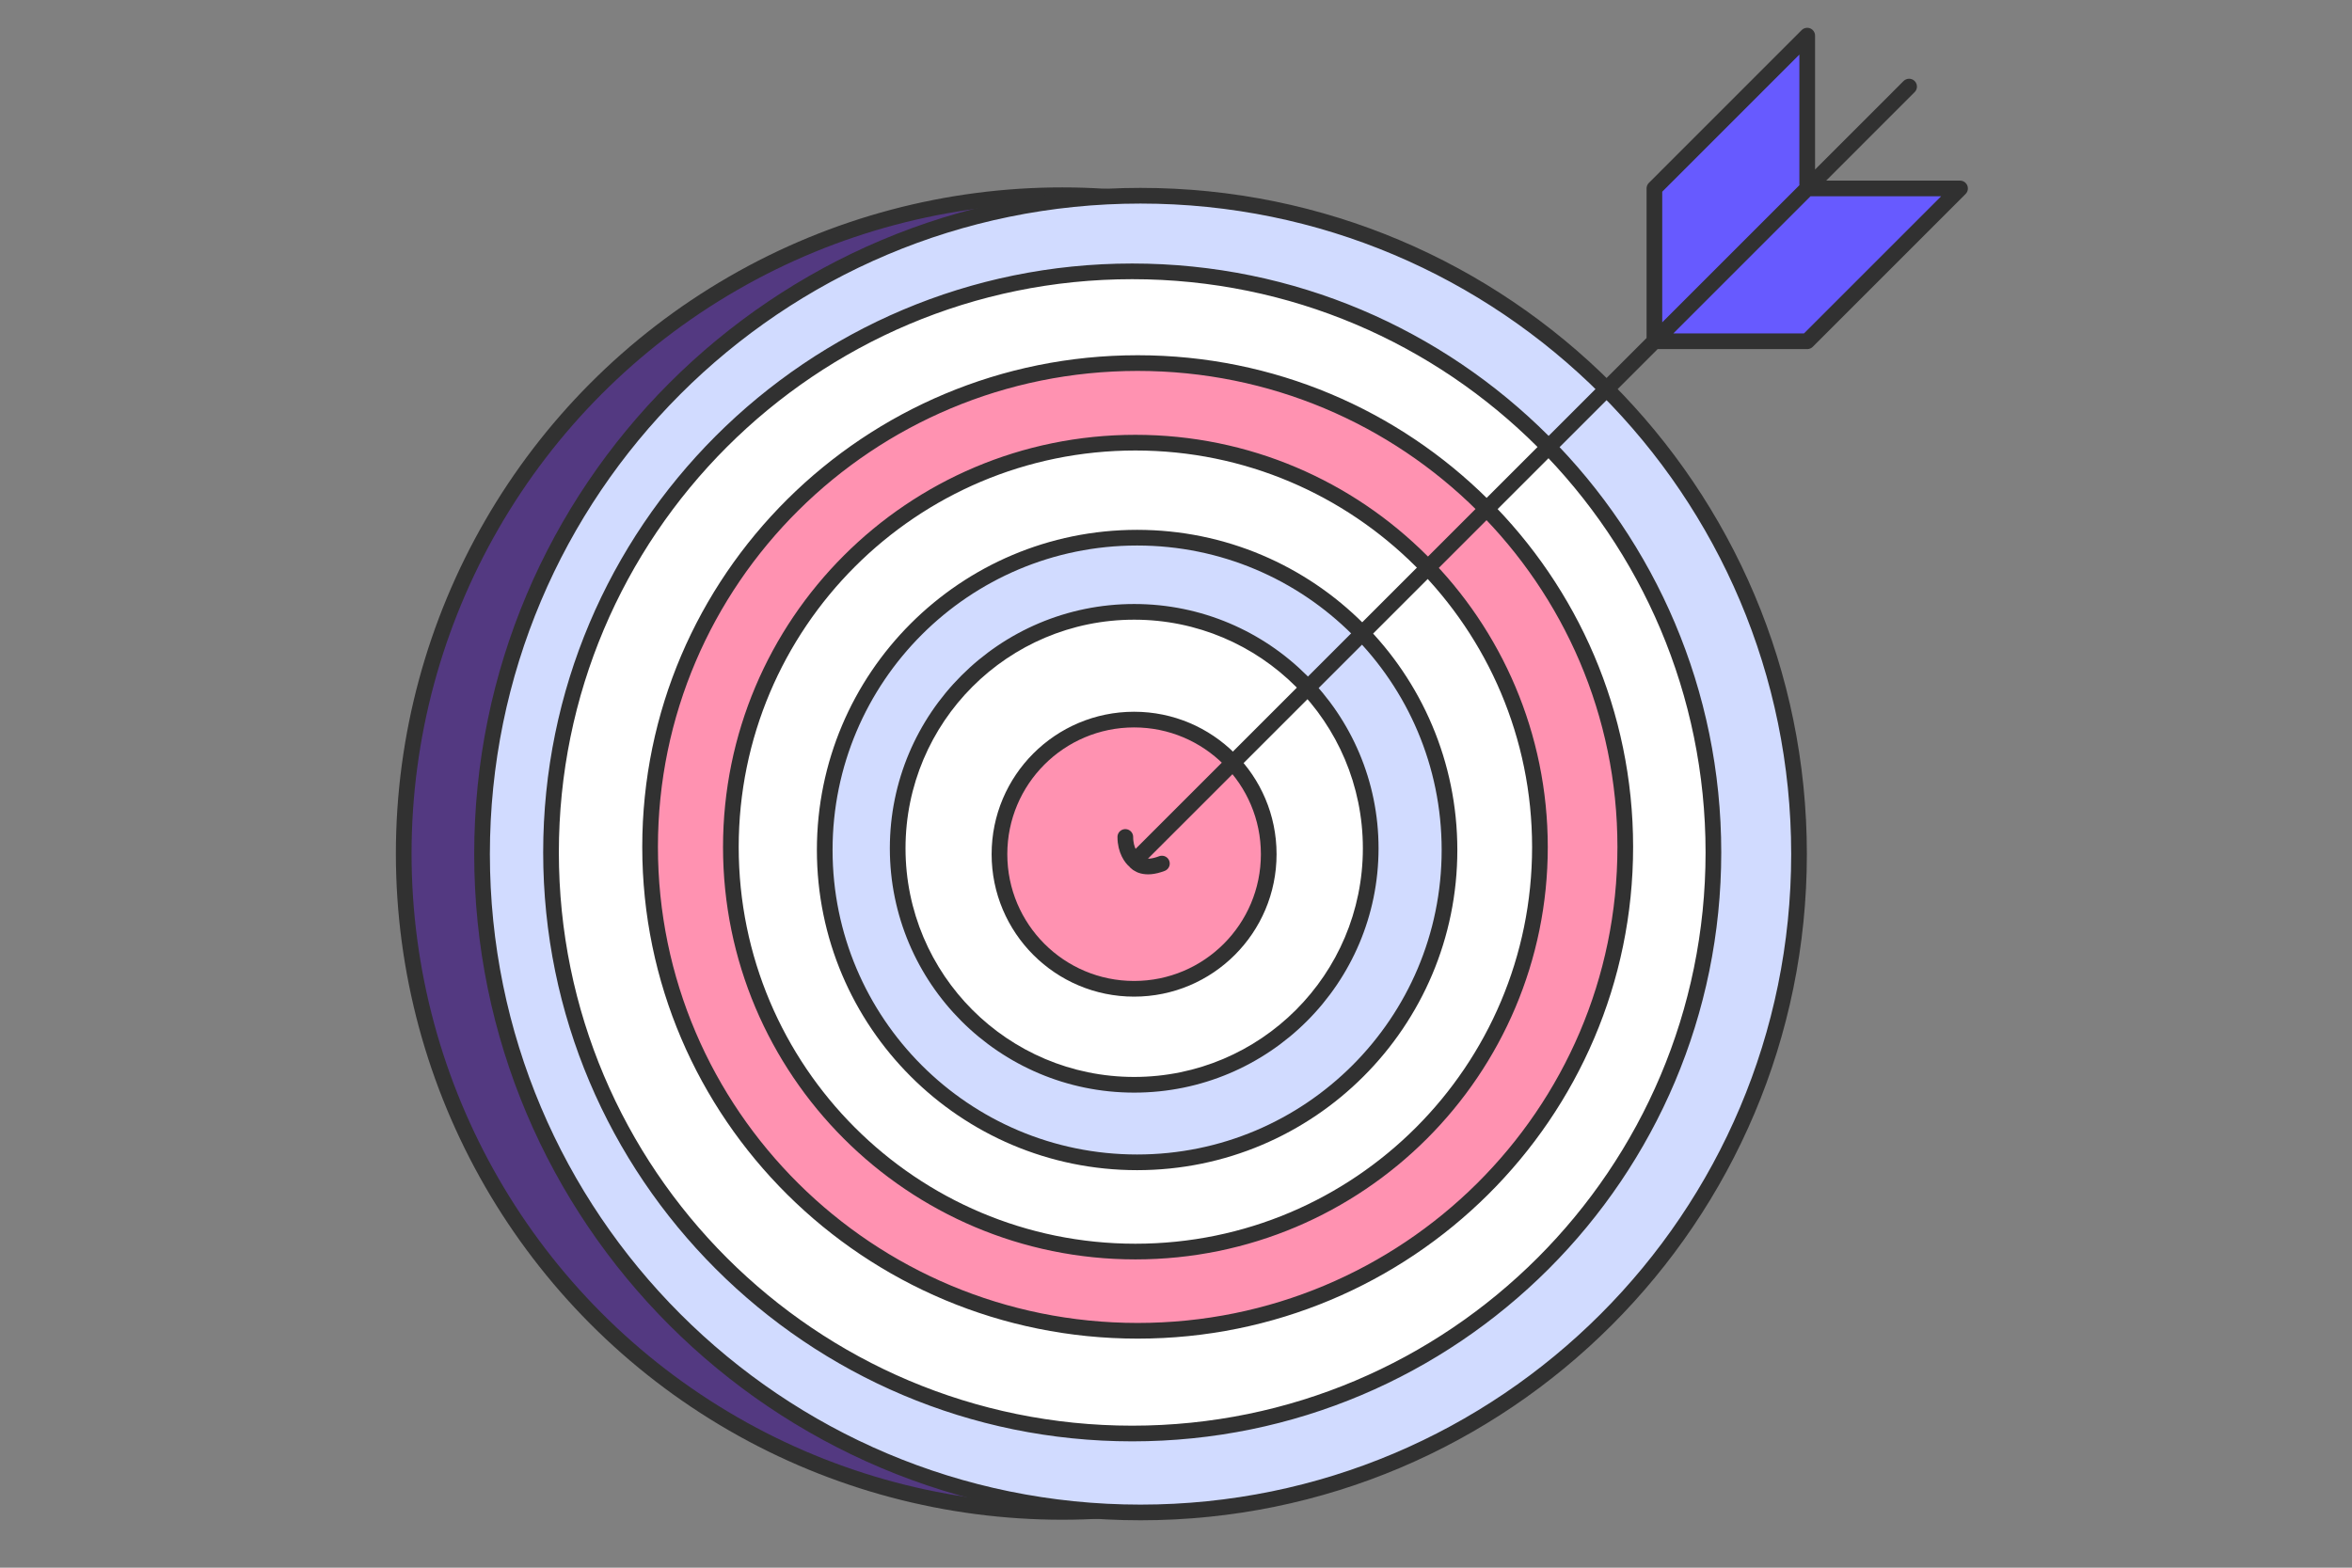 <svg width="120" height="80" viewBox="0 0 120 80" fill="none" xmlns="http://www.w3.org/2000/svg">
<rect x="0" y="0" width="120" height="80" fill="#808080" stroke="none"/>
<circle cx="54.193" cy="43.558" r="33.595" fill="url(#paint0_radial_3626_2443)" fill-opacity="0.5"/>
<circle cx="54.193" cy="43.558" r="33.595" fill="#533981"/>
<circle cx="54.193" cy="43.558" r="33.595" stroke="#313131" stroke-width="0.8" stroke-linecap="round" stroke-linejoin="round"/>
<circle cx="58.267" cy="43.558" r="33.595" fill="white"/>
<path fill-rule="evenodd" clip-rule="evenodd" d="M58.045 67.911C71.784 67.911 82.922 56.856 82.922 43.22C82.922 29.583 71.784 18.528 58.045 18.528C44.306 18.528 33.168 29.583 33.168 43.22C33.168 56.856 44.306 67.911 58.045 67.911ZM57.929 63.868C69.327 63.868 78.568 54.627 78.568 43.228C78.568 31.83 69.327 22.589 57.929 22.589C46.53 22.589 37.289 31.83 37.289 43.228C37.289 54.627 46.53 63.868 57.929 63.868Z" fill="url(#paint1_radial_3626_2443)"/>
<path fill-rule="evenodd" clip-rule="evenodd" d="M58.045 67.911C71.784 67.911 82.922 56.856 82.922 43.22C82.922 29.583 71.784 18.528 58.045 18.528C44.306 18.528 33.168 29.583 33.168 43.22C33.168 56.856 44.306 67.911 58.045 67.911ZM57.929 63.868C69.327 63.868 78.568 54.627 78.568 43.228C78.568 31.83 69.327 22.589 57.929 22.589C46.53 22.589 37.289 31.83 37.289 43.228C37.289 54.627 46.53 63.868 57.929 63.868Z" fill="#FF92B1"/>
<path d="M82.522 43.22C82.522 56.633 71.566 67.511 58.045 67.511V68.311C72.002 68.311 83.322 57.08 83.322 43.22H82.522ZM58.045 18.928C71.566 18.928 82.522 29.807 82.522 43.22H83.322C83.322 29.359 72.002 18.128 58.045 18.128V18.928ZM33.568 43.22C33.568 29.807 44.524 18.928 58.045 18.928V18.128C44.088 18.128 32.768 29.359 32.768 43.22H33.568ZM58.045 67.511C44.524 67.511 33.568 56.633 33.568 43.22H32.768C32.768 57.08 44.088 68.311 58.045 68.311V67.511ZM78.168 43.228C78.168 54.406 69.106 63.468 57.929 63.468V64.268C69.548 64.268 78.968 54.848 78.968 43.228H78.168ZM57.929 22.989C69.106 22.989 78.168 32.051 78.168 43.228H78.968C78.968 31.609 69.548 22.189 57.929 22.189V22.989ZM37.689 43.228C37.689 32.051 46.751 22.989 57.929 22.989V22.189C46.309 22.189 36.889 31.609 36.889 43.228H37.689ZM57.929 63.468C46.751 63.468 37.689 54.406 37.689 43.228H36.889C36.889 54.848 46.309 64.268 57.929 64.268V63.468Z" fill="#313131"/>
<path fill-rule="evenodd" clip-rule="evenodd" d="M58.016 59.314C66.818 59.314 73.954 52.178 73.954 43.376C73.954 34.574 66.818 27.439 58.016 27.439C49.214 27.439 42.078 34.574 42.078 43.376C42.078 52.178 49.214 59.314 58.016 59.314ZM57.867 55.357C64.531 55.357 69.934 49.954 69.934 43.29C69.934 36.625 64.531 31.223 57.867 31.223C51.202 31.223 45.8 36.625 45.8 43.29C45.8 49.954 51.202 55.357 57.867 55.357Z" fill="url(#paint2_radial_3626_2443)"/>
<path fill-rule="evenodd" clip-rule="evenodd" d="M58.016 59.314C66.818 59.314 73.954 52.178 73.954 43.376C73.954 34.574 66.818 27.439 58.016 27.439C49.214 27.439 42.078 34.574 42.078 43.376C42.078 52.178 49.214 59.314 58.016 59.314ZM57.867 55.357C64.531 55.357 69.934 49.954 69.934 43.29C69.934 36.625 64.531 31.223 57.867 31.223C51.202 31.223 45.8 36.625 45.8 43.29C45.8 49.954 51.202 55.357 57.867 55.357Z" fill="#D1DBFF"/>
<path d="M73.554 43.376C73.554 51.957 66.597 58.914 58.016 58.914V59.714C67.039 59.714 74.354 52.399 74.354 43.376H73.554ZM58.016 27.838C66.597 27.838 73.554 34.795 73.554 43.376H74.354C74.354 34.353 67.039 27.038 58.016 27.038V27.838ZM42.478 43.376C42.478 34.795 49.435 27.838 58.016 27.838V27.038C48.993 27.038 41.678 34.353 41.678 43.376H42.478ZM58.016 58.914C49.435 58.914 42.478 51.957 42.478 43.376H41.678C41.678 52.399 48.993 59.714 58.016 59.714V58.914ZM69.534 43.29C69.534 49.733 64.311 54.957 57.867 54.957V55.757C64.752 55.757 70.334 50.175 70.334 43.29H69.534ZM57.867 31.623C64.311 31.623 69.534 36.846 69.534 43.29H70.334C70.334 36.404 64.752 30.823 57.867 30.823V31.623ZM46.2 43.29C46.2 36.846 51.423 31.623 57.867 31.623V30.823C50.981 30.823 45.4 36.404 45.4 43.29H46.2ZM57.867 54.957C51.423 54.957 46.2 49.733 46.2 43.29H45.4C45.4 50.175 50.981 55.757 57.867 55.757V54.957Z" fill="#313131"/>
<path fill-rule="evenodd" clip-rule="evenodd" d="M58.19 77.181C76.745 77.181 91.787 62.14 91.787 43.585C91.787 25.03 76.745 9.988 58.19 9.988C39.635 9.988 24.594 25.03 24.594 43.585C24.594 62.14 39.635 77.181 58.19 77.181ZM57.766 73.153C74.143 73.153 87.419 59.877 87.419 43.5C87.419 27.123 74.143 13.847 57.766 13.847C41.389 13.847 28.113 27.123 28.113 43.5C28.113 59.877 41.389 73.153 57.766 73.153Z" fill="#D1DBFF"/>
<path d="M91.387 43.585C91.387 61.919 76.524 76.781 58.19 76.781V77.581C76.966 77.581 92.187 62.361 92.187 43.585H91.387ZM58.19 10.388C76.524 10.388 91.387 25.251 91.387 43.585H92.187C92.187 24.809 76.966 9.588 58.19 9.588V10.388ZM24.994 43.585C24.994 25.251 39.856 10.388 58.19 10.388V9.588C39.414 9.588 24.194 24.809 24.194 43.585H24.994ZM58.19 76.781C39.856 76.781 24.994 61.919 24.994 43.585H24.194C24.194 62.361 39.414 77.581 58.19 77.581V76.781ZM87.019 43.5C87.019 59.656 73.922 72.753 57.766 72.753V73.553C74.364 73.553 87.819 60.098 87.819 43.5H87.019ZM57.766 14.247C73.922 14.247 87.019 27.344 87.019 43.5H87.819C87.819 26.902 74.364 13.447 57.766 13.447V14.247ZM28.513 43.5C28.513 27.344 41.61 14.247 57.766 14.247V13.447C41.168 13.447 27.713 26.902 27.713 43.5H28.513ZM57.766 72.753C41.61 72.753 28.513 59.656 28.513 43.5H27.713C27.713 60.098 41.168 73.553 57.766 73.553V72.753Z" fill="#313131"/>
<circle cx="6.869" cy="6.869" r="6.869" transform="matrix(-1 0 0 1 64.731 36.721)" fill="#FF92B1" stroke="#313131" stroke-width="0.8" stroke-linecap="round" stroke-linejoin="round"/>
<path d="M92.205 1.819V9.617H100.002L92.205 17.414H84.408V9.617L92.205 1.819Z" fill="#675AFF"/>
<path d="M57.892 43.93L84.408 17.414M57.892 43.93C57.733 43.806 57.414 43.389 57.414 42.71M57.892 43.93C58.015 44.089 58.398 44.407 59.281 44.068M97.403 4.418L92.205 9.617M92.205 9.617L87.935 13.887L84.408 17.414M92.205 9.617V1.819L84.408 9.617V17.414M92.205 9.617H100.002L92.205 17.414H84.408" stroke="#313131" stroke-width="0.8" stroke-linecap="round" stroke-linejoin="round"/>
<defs>
<radialGradient id="paint0_radial_3626_2443" cx="0" cy="0" r="1" gradientUnits="userSpaceOnUse" gradientTransform="translate(29.267 14.027) rotate(68.107) scale(53.329 44.808)">
<stop offset="0.151" stop-color="#FFC6C9"/>
<stop offset="0.571" stop-color="#FFDDC1"/>
<stop offset="1" stop-color="#FFE9AF"/>
</radialGradient>
<radialGradient id="paint1_radial_3626_2443" cx="0" cy="0" r="1" gradientUnits="userSpaceOnUse" gradientTransform="translate(76.502 24.502) rotate(131.561) scale(39.918 57.535)">
<stop stop-color="#FFA2CE"/>
<stop offset="0.589" stop-color="#E3E2FF"/>
<stop offset="0.682" stop-color="#D7F0FF"/>
<stop offset="1" stop-color="#D1DBFF"/>
</radialGradient>
<radialGradient id="paint2_radial_3626_2443" cx="0" cy="0" r="1" gradientUnits="userSpaceOnUse" gradientTransform="translate(69.841 31.294) rotate(131.348) scale(25.682 36.981)">
<stop stop-color="#FFA2CE"/>
<stop offset="0.589" stop-color="#E3E2FF"/>
<stop offset="0.682" stop-color="#D7F0FF"/>
<stop offset="1" stop-color="#D1DBFF"/>
</radialGradient>
</defs>
</svg>
